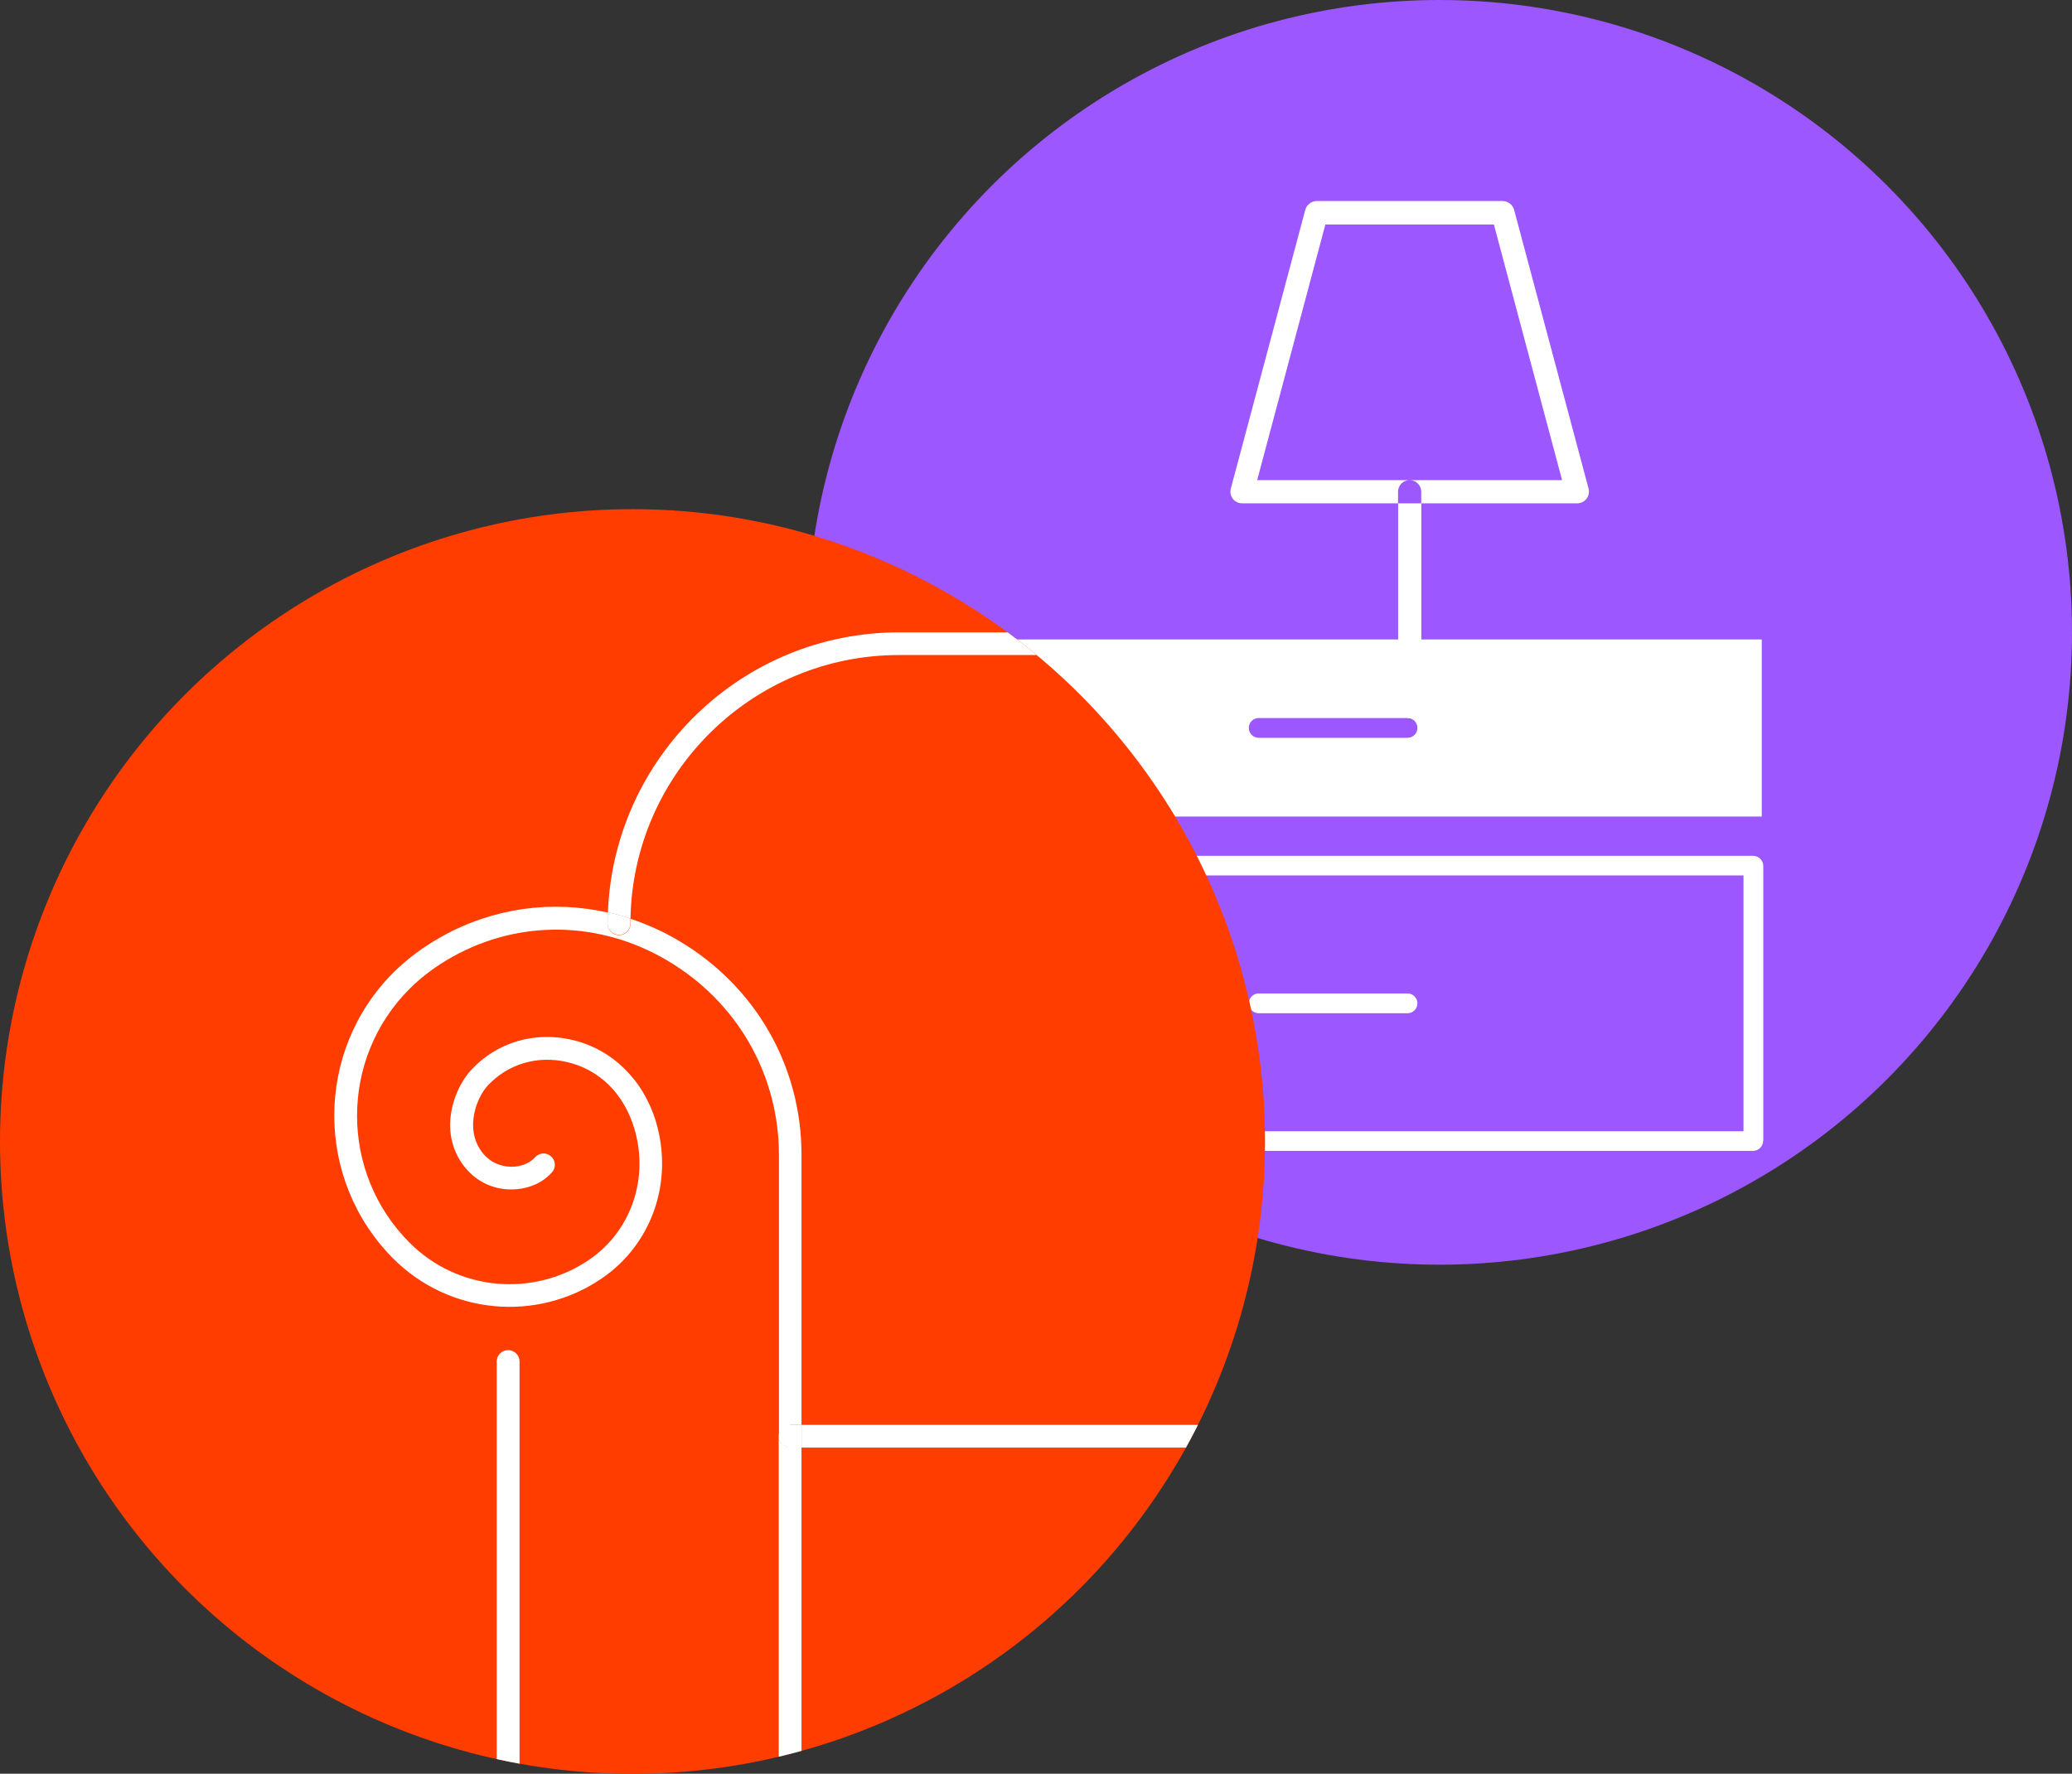 <?xml version="1.0" encoding="UTF-8"?>
<svg id="Layer_1" xmlns="http://www.w3.org/2000/svg" xmlns:xlink="http://www.w3.org/1999/xlink" version="1.1" viewBox="0 0 163.43 139.94">
  <rect x="0" y="0" width="163.43" height="139.94" fill="#333333" stroke="none"/>
  <!-- Generator: Adobe Illustrator 29.7.1, SVG Export Plug-In . SVG Version: 2.1.1 Build 8)  -->
  <defs>
    <clipPath id="clippath">
      <circle cx="113.23" cy="49.89" r="49.58" fill="none"/>
    </clipPath>
    <clipPath id="clippath-1">
      <circle cx="49.89" cy="90.06" r="49.89" fill="none"/>
    </clipPath>
  </defs>
  <circle cx="113.54" cy="49.89" r="49.89" fill="#9c57ff"/>
  <g clip-path="url(#clippath)">
    <g>
      <path d="M138.96,50.45H55.13v13.97h83.83v-13.97ZM111.02,58.21h-11.74c-.43,0-.78-.35-.78-.78s.35-.78.78-.78h11.74c.43,0,.78.35.78.78s-.35.78-.78.78Z" fill="#fff"/>
      <path d="M111.02,78.38h-11.74c-.43,0-.78.35-.78.78s.35.78.78.78h11.74c.43,0,.78-.35.78-.78s-.35-.78-.78-.78Z" fill="#fff"/>
      <path d="M111.02,103.22h-11.74c-.43,0-.78-.35-.78-.78s.35-.78.78-.78h11.74c.43,0,.78.35.78.78s-.35.78-.78.78Z" fill="#fff"/>
      <path d="M130.72,113.01c-.1-.43-.53-.71-.96-.61-.43.1-.71.53-.61.96l3.9,17.49c.08.38.42.63.79.63.06,0,.12,0,.18-.02.43-.1.71-.53.61-.96l-3.9-17.49Z" fill="#fff"/>
      <path d="M139.08,90v-21.67c0-.45-.36-.81-.81-.81h-64.05v1.55h63.3v20.18h-54.33v1.55h55.07c.45,0,.81-.36.81-.81Z" fill="#fff"/>
      <path d="M97.96,39.71h12.31v-.91c0-.51.41-.92.92-.92h-12.03l5.38-20.17h13.29l5.38,20.17h-12.03c.51,0,.92.41.92.92v.91h12.31c.28,0,.55-.13.73-.36.17-.23.23-.52.16-.8l-5.87-21.98c-.11-.42-.49-.71-.92-.71h-14.64c-.43,0-.81.29-.92.71l-5.87,21.98c-.07.28-.02.57.16.8.17.23.44.36.73.36Z" fill="#fff"/>
      <path d="M110.27,55.7c0,.53.41.95.92.95s.92-.43.92-.95v-15.99h-1.83v15.99Z" fill="#fff"/>
    </g>
  </g>
  <circle cx="49.89" cy="90.06" r="49.89" fill="#ff3d00"/>
  <g clip-path="url(#clippath-1)">
    <g>
      <rect x="63.22" y="112.42" width="32.88" height="1.79" fill="#fff"/>
      <rect x="63.22" y="138.52" width="32.88" height="1.79" fill="#fff"/>
      <path d="M47.95,71.98c.6.14,1.19.3,1.78.5.21-11.5,9.62-20.8,21.18-20.8h25.19v-1.79h-25.19c-12.37,0-22.49,9.83-22.96,22.09Z" fill="#fff"/>
      <path d="M61.43,139.42v.87c-.66.66-3.39,2.88-10.37,2.88s-9.46-2.22-10.08-2.87v-32.88c0-.49-.4-.9-.9-.9s-.9.4-.9.9v33.21c0,.18.05.35.15.5.11.16,2.69,3.83,11.72,3.83s11.89-3.66,12-3.82c.11-.15.16-.33.16-.51v-.31h-.9c-.49,0-.9-.4-.9-.9Z" fill="#fff"/>
      <path d="M62.32,112.42h.9v-21.3c0-7.02-3.64-13.35-9.73-16.93-1.21-.71-2.47-1.28-3.76-1.7,0,.13,0,.26,0,.39,0,.49-.4.9-.9.9s-.9-.4-.9-.9c0-.3.01-.59.02-.88-4.41-1-9.03-.38-13.09,1.88-1.46.81-2.74,1.77-3.83,2.85-6.22,6.22-6.22,16.35,0,22.58,4.4,4.4,11.31,5.05,16.44,1.55,3.96-2.7,5.67-7.66,4.27-12.35-.99-3.32-3.47-5.74-6.62-6.47-2.97-.69-5.95.2-7.97,2.39-1.14,1.23-2.43,4.15-1.05,6.8.76,1.45,2.09,2.4,3.66,2.58,1.46.17,2.92-.33,3.78-1.32.33-.37.29-.94-.08-1.26-.37-.33-.94-.29-1.26.08-.48.54-1.35.83-2.22.72-.57-.07-1.62-.37-2.28-1.63-.89-1.71-.07-3.85.77-4.75,1.58-1.71,3.92-2.4,6.25-1.86,2.56.59,4.49,2.5,5.31,5.24,1.18,3.94-.25,8.1-3.56,10.36-4.42,3.01-10.38,2.45-14.16-1.34-5.53-5.53-5.53-14.52,0-20.04.97-.97,2.12-1.82,3.43-2.55,5.27-2.92,11.57-2.81,16.86.3,5.54,3.26,8.84,9.01,8.84,15.39v22.2c0-.49.4-.9.9-.9Z" fill="#fff"/>
      <path d="M62.32,138.52h.9v-24.32h-.9c-.49,0-.9-.4-.9-.9v26.11c0-.49.4-.9.9-.9Z" fill="#fff"/>
      <path d="M62.32,114.21h.9v-1.79h-.9c-.49,0-.9.4-.9.9s.4.9.9.9Z" fill="#fff"/>
      <path d="M62.32,138.52c-.49,0-.9.4-.9.9s.4.9.9.9h.9v-1.79h-.9Z" fill="#fff"/>
      <path d="M48.82,73.76c.49,0,.9-.4.9-.9,0-.13,0-.26,0-.39-.59-.2-1.18-.36-1.78-.5-.01.29-.02.59-.02.88,0,.49.4.9.9.9Z" fill="#fff"/>
      <path d="M58.1,145.81c-.49,0-.9.4-.9.9v2.73c-.5.45-2.17,1.59-6.09,1.59s-5.45-1.15-5.92-1.58v-2.74c0-.5-.4-.9-.9-.9s-.9.4-.9.9v3.09c0,.18.05.35.15.5.17.26,1.87,2.52,7.55,2.52s7.54-2.25,7.72-2.51c.11-.15.16-.33.16-.51v-3.09c0-.5-.4-.9-.9-.9Z" fill="#fff"/>
    </g>
  </g>
</svg>